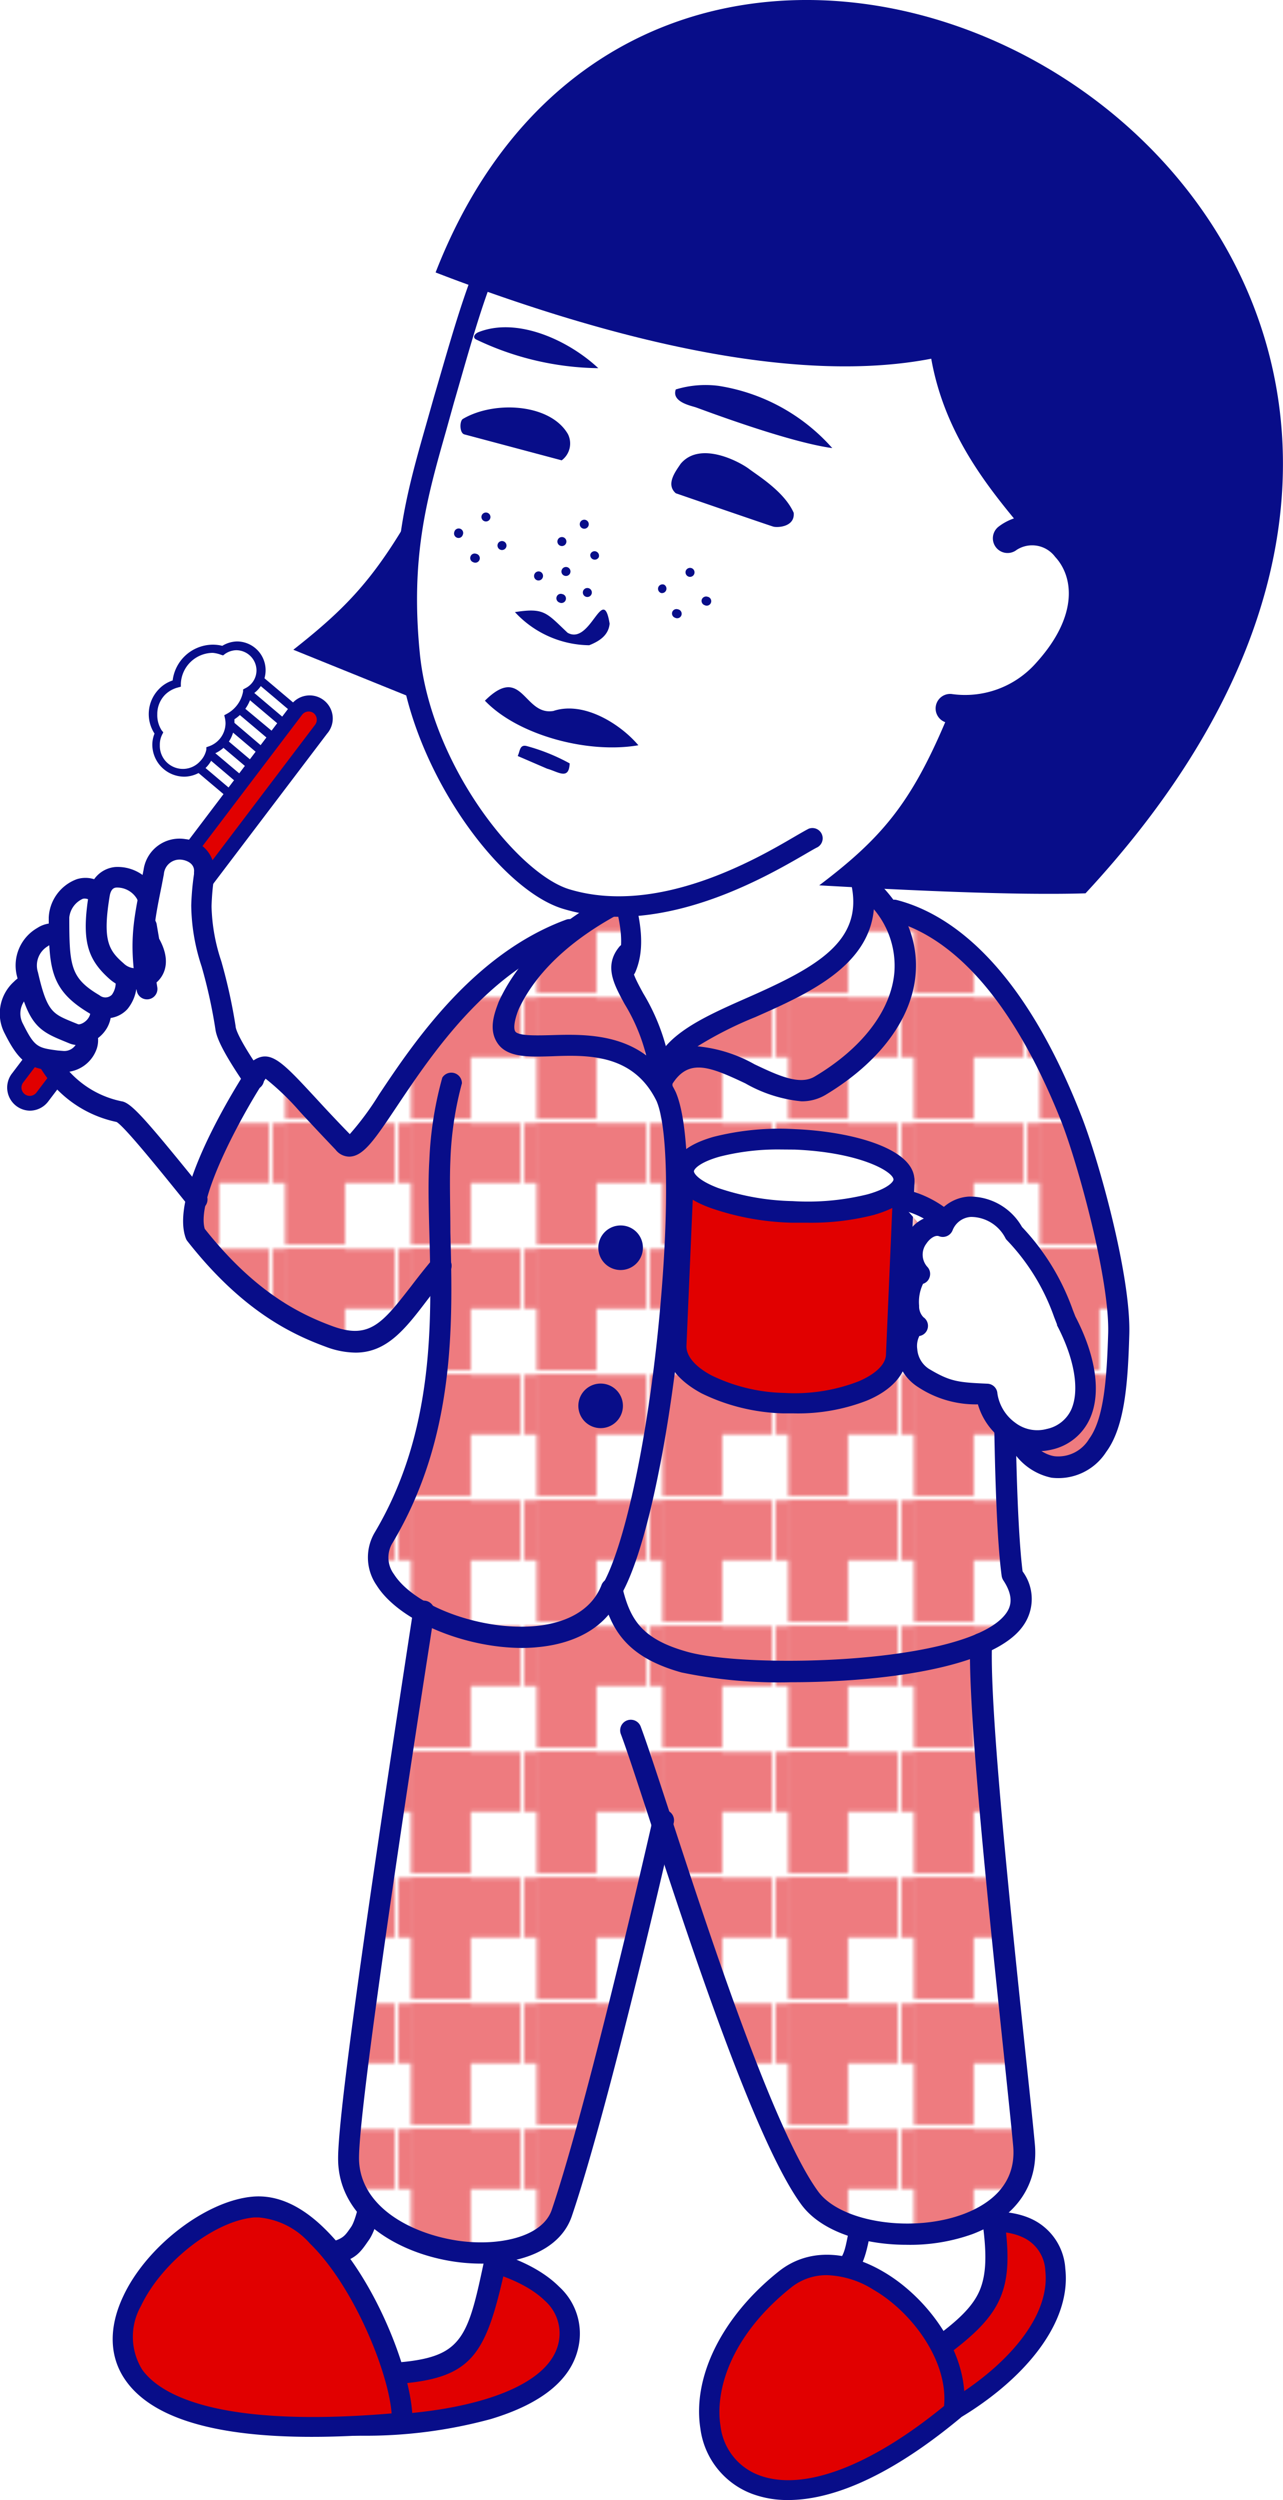 <svg xmlns="http://www.w3.org/2000/svg" viewBox="0 0 111.1 216.47"><defs><clipPath id="clip-path"><path class="cls-1" d="M3.14.02h32v32h-32z"/></clipPath><clipPath id="clip-path-2"><path class="cls-1" d="M-28.89.02h32v32h-32z"/></clipPath><pattern id="Unnamed_Pattern_4" data-name="Unnamed Pattern 4" width="32.03" height="32.03" patternTransform="matrix(.33 0 0 .33 579 -240.4)" patternUnits="userSpaceOnUse"><path class="cls-1" d="M0 0h32.03v32.03H0z"/><g style="clip-path:url(#clip-path)"><path class="cls-3" d="M-8.81.19h49.65v15.66H-8.81z"/><path class="cls-3" d="M3.31-11.93h15.66v55.9H3.31z"/></g><path class="cls-3" d="M-40.84.19H8.81v15.66h-49.65z" style="clip-path:url(#clip-path-2)"/></pattern><style>.cls-1{fill:none}.cls-3{fill:#ee7b7f;mix-blend-mode:multiply}.cls-5{fill:#fff}.cls-6{fill:#e10000}.cls-7{fill:#080d89}</style></defs><g id="レイヤー_2" data-name="レイヤー 2"><g id="レイヤー_1-2" data-name="レイヤー 1"><path class="cls-5" d="m54.16 78.43.58 3.56-.88 2.65 3.52 7.2 4.78-3.08 7.38-4.05 4.13-2.7.75-2.43.53-3.08 4.24-4.99-6.47-.83-14.14 2.85-4.42 4.9z"/><path class="cls-6" d="M30.81 210c7.17 0 17.2-1.58 18.41-6.94 1.52-6.76-11.28-10.36-25.67-6.94"/><path class="cls-7" d="M31.09 210.9h-.28a.88.88 0 1 1 0-1.75 1.5 1.5 0 0 0 .3 0c7.93 0 16.27-1.93 17.25-6.26a3.77 3.77 0 0 0-1.18-3.68C44 196.09 35 194.33 23.75 197a.87.87 0 0 1-1.05-.65.86.86 0 0 1 .65-1.06c10.65-2.53 20.92-1.43 25.07 2.71a5.49 5.49 0 0 1 1.65 5.31c-.62 2.75-3.16 4.82-7.57 6.15a41.33 41.33 0 0 1-11.41 1.44Z"/><path class="cls-5" d="M34.09 181.19c-1 2.17-1.69 10.42-2.91 12.16s-.81 1.71-10.32 2.74c-7.87.86-9.84 9.43 2.28 9.5 21.43.11 16.7.69 22.1-20"/><path class="cls-7" d="M28.59 206.57h-5.45c-6.87 0-9.46-2.74-9.59-5.26-.16-3 2.94-5.68 7.2-6.15 8.69-.94 8.71-1 9.51-2.13l.14-.2c.55-.79 1.09-3.86 1.52-6.32a30.15 30.15 0 0 1 1.3-5.7 1 1 0 0 1 1.75.79 31.28 31.28 0 0 0-1.17 5.24c-.63 3.59-1.1 6-1.83 7.08l-.14.2c-1.31 1.91-1.67 2-10.87 3-3.51.38-5.59 2.45-5.5 4.14s2.14 3.41 7.69 3.44h1.76c7.74.05 11.64.07 13.68-1.16s2.48-3.77 3.59-9c.52-2.44 1.17-5.48 2.13-9.17a1 1 0 0 1 1.85.49c-.95 3.64-1.59 6.65-2.1 9.08-2.3 10.73-3.06 11.63-15.47 11.63Z"/><path class="cls-6" d="M34.84 209.76c.28-4.53-5.84-19.26-12.84-18.65-9.13.79-25.33 22.15 12.84 18.65Z"/><path class="cls-7" d="M27 211c-8.42 0-13.82-1.63-16.11-4.87-1.42-2-1.51-4.54-.24-7.26 2-4.34 7.16-8.31 11.23-8.67 2.07-.18 4.16.74 6.21 2.75 4.66 4.53 7.83 13.34 7.61 16.83a.87.87 0 0 1-.79.82q-4.31.4-7.91.4Zm7.83-1.27ZM22.39 192H22c-3.46.31-8 3.88-9.79 7.66a5.42 5.42 0 0 0 .09 5.5c1.41 2 6.09 5.12 21.61 3.81-.26-3.54-3.26-11-7.07-14.71a6.68 6.68 0 0 0-4.45-2.26Z"/><path class="cls-6" d="M78.86 210.53c6.71-2.76 13.13-8.51 12.52-14-.78-6.91-11.51-5-23.83 3.85"/><path class="cls-7" d="M78.86 211.41a.88.88 0 0 1-.34-1.7c6.23-2.56 12.55-8 12-13.07a3.34 3.34 0 0 0-2-2.94c-3.73-1.7-11.95 1.3-20.46 7.41a.88.88 0 1 1-1-1.44c9.28-6.63 17.78-9.54 22.19-7.57a5.08 5.08 0 0 1 3 4.34c.67 6-6.06 12-13.06 14.9a.78.78 0 0 1-.33.07Z"/><path class="cls-5" d="M73.8 181.54c-.24 2.41 1.06 9.8.53 12.37-.64 3.1-1.07 3-8.18 6.75 0 0-4.15 15.85 6.14 8.83 16.62-11.34 15.44-8.2 11.83-28.11"/><path class="cls-7" d="M68 212.25a3.15 3.15 0 0 1-1.86-.57c-.55-.39-3.15-2.73-.91-11.27a1 1 0 0 1 .47-.6l2.23-1.17c5-2.63 5-2.67 5.46-4.92.27-1.31 0-4.29-.26-6.91a36.38 36.38 0 0 1-.29-5.37 1 1 0 0 1 1-.86 1 1 0 0 1 .86 1 37.14 37.14 0 0 0 .29 5c.27 2.89.55 5.88.23 7.47-.66 3.19-1.43 3.59-6.45 6.23l-1.84 1c-.77 3.19-1.17 7.8.26 8.81.77.55 2.38 0 4.51-1.41 1.59-1.09 3-2 4.3-2.9 5.29-3.53 8-5.3 8.89-7.6s.33-5.53-.89-12c-.27-1.4-.56-2.95-.87-4.68a1 1 0 1 1 1.88-.34c.31 1.72.61 3.27.87 4.67 2.58 13.61 2.42 14-8.81 21.51-1.28.85-2.7 1.8-4.29 2.89a9.24 9.24 0 0 1-4.78 2.02Z"/><path class="cls-6" d="M82.53 208.71c1-7.14-8.85-15.88-14.54-11.35-13.42 10.64-5.16 27.93 14.54 11.35Z"/><path class="cls-7" d="M68.26 216.47a8.74 8.74 0 0 1-3.12-.53 7 7 0 0 1-4.49-5.65c-.71-4.5 1.89-9.72 6.79-13.62 2.41-1.92 5.69-1.92 9 0 3.91 2.25 7.68 7.28 7 12.18a.86.86 0 0 1-.31.54c-6.76 5.61-11.65 7.08-14.87 7.08ZM71.62 197a4.88 4.88 0 0 0-3.09 1.05c-5.26 4.19-6.63 8.92-6.14 12a5.19 5.19 0 0 0 3.36 4.28c3.81 1.42 9.61-.77 16-6 .37-3.89-2.77-8.14-6.13-10.08a8 8 0 0 0-4-1.25Zm10.91 11.71Z"/><path class="cls-5" d="M92.81 96.93c-4.26-10.77-9.07-15.2-12.72-17.07-3.33-.49-4-3-5.68-3.65a10.81 10.81 0 0 1 .45 3.91L72 83.41C64 87.7 59.1 89.68 57.31 94c-2-8.29-6.14-7.9-2.57-12 0 0 .52-2.87.65-4.57a16.13 16.13 0 0 0-6.11 3.08 2.15 2.15 0 0 1-.27.1C36.7 85.35 31.59 101.55 29.72 99c-4.95-5.14-6.16-7-7.21-6.4-.87 1.23-6.86 10.85-5.56 14.35 4.53 5.76 8.61 7.76 11.6 8.85 4.69 1.71 5.92-1.71 9.65-6.1.12 7.27-.28 15.61-4.93 23.46-1.42 2.41.37 4.81 3.38 6.47-1.7 11.24-6.6 42.87-6.48 47.43.26 9.28 16.11 11.56 18.48 4.57 3.28-9.7 8.81-33.78 8.86-34 2.82 7.44 9 27.87 12.63 32.75 3.45 4.66 19.06 6.62 18.5-4.68-.42-8.46-4-35.87-3.72-43.34 3-1.32 4.52-3.25 2.73-6-.48-3.54-.65-11.36-.65-18.74 0-.66 1.24 3.71 1.37 4.34 2 9 8.26 4 8.59-6.44.11-4.8-2.6-14.67-4.15-18.59Z"/><path d="M92.81 96.93c-4.26-10.77-9.07-15.2-12.72-17.07-3.33-.49-4-3-5.68-3.65a10.81 10.81 0 0 1 .45 3.91L72 83.41C64 87.7 59.1 89.68 57.31 94c-2-8.29-6.14-7.9-2.57-12 0 0 .52-2.87.65-4.57a16.13 16.13 0 0 0-6.11 3.08 2.15 2.15 0 0 1-.27.1C36.7 85.35 31.59 101.55 29.72 99c-4.95-5.14-6.16-7-7.21-6.4-.87 1.23-6.86 10.85-5.56 14.35 4.53 5.76 8.61 7.76 11.6 8.85 4.69 1.71 5.92-1.71 9.65-6.1.12 7.27-.28 15.61-4.93 23.46-1.42 2.41.37 4.81 3.38 6.47-1.7 11.24-6.6 42.87-6.48 47.43.26 9.28 16.11 11.56 18.48 4.57 3.28-9.7 8.81-33.78 8.86-34 2.82 7.44 9 27.87 12.63 32.75 3.45 4.66 19.06 6.62 18.5-4.68-.42-8.46-4-35.87-3.72-43.34 3-1.32 4.52-3.25 2.73-6-.48-3.54-.65-11.36-.65-18.74 0-.66 1.24 3.71 1.37 4.34 2 9 8.26 4 8.59-6.44.11-4.8-2.6-14.67-4.15-18.59Z" style="fill:url(#Unnamed_Pattern_4)"/><path class="cls-7" d="M2.57 96.17A2 2 0 0 1 1 93l24.14-31.88a2 2 0 1 1 3.18 2.41L4.17 95.38a2 2 0 0 1-1.6.79Z"/><path class="cls-6" d="M2.57 94.89a.7.7 0 0 1-.43-.15.72.72 0 0 1-.14-1l24.16-31.85a.72.72 0 0 1 1-.14.73.73 0 0 1 .13 1L3.15 94.61a.74.74 0 0 1-.58.28Z"/><path class="cls-7" d="M25.62 61.87a.33.33 0 0 1-.23-.09l-4.84-4.09a.36.36 0 1 1 .47-.55l4.84 4.09a.36.36 0 0 1 0 .51.39.39 0 0 1-.24.13ZM24.68 63.09a.33.33 0 0 1-.23-.09l-4.84-4.09a.36.36 0 1 1 .47-.55l4.83 4.09A.36.36 0 0 1 25 63a.39.39 0 0 1-.32.09ZM23.74 64.31a.38.38 0 0 1-.24-.09l-4.83-4.08a.37.37 0 0 1-.05-.52.37.37 0 0 1 .52 0L24 63.67a.36.36 0 0 1 .05.51.37.37 0 0 1-.31.13ZM22.8 65.53a.41.41 0 0 1-.24-.08l-4.83-4.09a.36.36 0 0 1-.05-.51.37.37 0 0 1 .52-.05l4.8 4.09a.35.35 0 0 1 0 .51.34.34 0 0 1-.2.13ZM21.86 66.75a.35.35 0 0 1-.24-.08l-4.84-4.09a.36.36 0 0 1 0-.51.36.36 0 0 1 .51 0l4.84 4.09a.37.37 0 0 1 0 .52.36.36 0 0 1-.27.07ZM20.91 68a.35.35 0 0 1-.23-.09l-4.84-4.11a.36.36 0 1 1 .47-.55l4.84 4.08a.37.37 0 0 1-.24.65ZM20 69.2a.35.35 0 0 1-.23-.09L14.9 65a.36.36 0 0 1 .47-.55l4.84 4.09a.36.36 0 0 1 0 .51.37.37 0 0 1-.21.15Z"/><path class="cls-5" d="M12.8 85.63c-.72-4.29-.22-6.07.58-10.11.6-3 4.63-2.26 4.34.11a26.21 26.21 0 0 0-.25 2.82C17.23 80.66 19 84.62 19.55 89A15.42 15.42 0 0 0 22 93.46l-4.78 9.2-6-6.07-4.39-1.91-1.54-2.3L9 87.88l2.84-3.11 1 .86"/><path class="cls-7" d="M30.79 117.12a7.45 7.45 0 0 1-2.56-.5c-3.14-1.15-7.35-3.23-12-9.15a.89.89 0 0 1-.14-.25c-1.61-4.34 5.59-15.09 5.67-15.2a.81.81 0 0 1 .27-.25c1.43-.89 2.47.24 5.26 3.25.8.87 1.78 1.93 3 3.18a24.79 24.79 0 0 0 2.52-3.41C35.85 90.22 41 82.59 49 79.64a.91.91 0 0 1 1.18.54.92.92 0 0 1-.54 1.18c-7.44 2.75-12.16 9.79-15.28 14.45-1.92 2.87-2.89 4.32-4.11 4.34a1.51 1.51 0 0 1-1.19-.6c-1.24-1.3-2.25-2.38-3.08-3.28A22.43 22.43 0 0 0 23 93.4c-1.62 2.43-6.08 10.27-5.27 13 4.33 5.47 8.2 7.38 11.09 8.44 3.18 1.16 4.31-.29 6.78-3.47.55-.72 1.18-1.53 1.89-2.37a.93.93 0 0 1 1.3-.1.92.92 0 0 1 .1 1.29c-.68.81-1.27 1.57-1.84 2.31-1.9 2.5-3.51 4.62-6.26 4.62Z"/><path class="cls-5" d="M20.53 55.89a2 2 0 0 0-1.22.41 2.65 2.65 0 0 0-.93-.13 3.14 3.14 0 0 0-3.1 3 2.77 2.77 0 0 0-1.28.74 2.7 2.7 0 0 0-.77 2 2.75 2.75 0 0 0 .55 1.59 2.58 2.58 0 0 0-.24 1.07 2.42 2.42 0 0 0 2.41 2.37 2.4 2.4 0 0 0 1.69-.73 2.5 2.5 0 0 0 .63-1.21 2.49 2.49 0 0 0 1.7-2.4 2.07 2.07 0 0 0-.06-.5 3.17 3.17 0 0 0 1.58-2.18A2.13 2.13 0 0 0 22.65 58a2.13 2.13 0 0 0-2.12-2.11Z"/><path class="cls-7" d="M16 67.25a2.78 2.78 0 0 1-2.81-2.73 2.57 2.57 0 0 1 .19-1 3.1 3.1 0 0 1 .37-3.84 2.86 2.86 0 0 1 1.2-.76 3.53 3.53 0 0 1 3.43-3.1 3.42 3.42 0 0 1 .87.1 2.55 2.55 0 0 1 1.28-.38A2.49 2.49 0 0 1 23 58a2.46 2.46 0 0 1-1.2 2.15 3.5 3.5 0 0 1-1.5 2.13v.32a2.86 2.86 0 0 1-1.77 2.67 2.7 2.7 0 0 1-.67 1.17 2.74 2.74 0 0 1-1.86.81Zm2.47-10.72h-.07a2.79 2.79 0 0 0-2.74 2.66v.27l-.26.07a2.46 2.46 0 0 0-1.11.63 2.38 2.38 0 0 0-.67 1.69 2.43 2.43 0 0 0 .38 1.39l.14.17-.1.2a1.93 1.93 0 0 0-.2.9 2 2 0 0 0 3.5 1.39 2 2 0 0 0 .53-1v-.2l.2-.07a2.14 2.14 0 0 0 1.46-2 2.28 2.28 0 0 0-.05-.44l-.06-.26.24-.13a2.75 2.75 0 0 0 1.39-1.93v-.17l.16-.09a1.73 1.73 0 0 0 1-1.58 1.76 1.76 0 0 0-1.75-1.73 1.78 1.78 0 0 0-1 .34l-.14.11-.17-.05a2.71 2.71 0 0 0-.72-.17ZM41.7 196a16.22 16.22 0 0 1-2.42-.18c-4.89-.74-9.89-3.72-10-8.73-.12-4.36 4.1-31.93 6.12-45.18l.39-2.54a.92.92 0 0 1 1.82.27l-.39 2.55C35.33 154.31 31 182.8 31.09 187c.11 4 4.33 6.35 8.46 7 3.46.53 7.4-.23 8.23-2.66 3.25-9.61 8.7-33.62 8.76-33.87a.92.92 0 1 1 1.79.41c0 .24-5.53 24.34-8.81 34-.98 2.9-4.33 4.12-7.82 4.12Z"/><path class="cls-7" d="M78.49 194.37c-3.67 0-7.35-1.12-9.09-3.47-4.05-5.5-9.82-23.14-13.26-33.68-1.06-3.25-1.9-5.81-2.39-7.1a.92.92 0 0 1 1.72-.65c.5 1.33 1.35 3.91 2.42 7.18 3.4 10.43 9.11 27.9 13 33.16 2 2.63 8.2 3.56 12.62 1.87 2.11-.81 4.55-2.49 4.22-5.92-.17-1.84-.46-4.56-.79-7.76-1.25-11.87-3.14-29.81-2.93-35.7a.91.91 0 0 1 1-.89.92.92 0 0 1 .89 1c-.21 5.77 1.67 23.63 2.91 35.44.34 3.22.63 5.94.8 7.78.34 3.52-1.62 6.37-5.39 7.81a16 16 0 0 1-5.73.93Z"/><path class="cls-7" d="M68.49 145.66a41.38 41.38 0 0 1-9.49-.85c-4.7-1.32-6.13-3.65-6.91-7a.92.92 0 0 1 .69-1.1.91.91 0 0 1 1.1.68c.68 2.88 1.73 4.54 5.62 5.63 5.22 1.48 24.37 1.11 27.61-3.31.37-.51.76-1.37-.22-2.86a1 1 0 0 1-.15-.38c-.4-2.94-.58-8.55-.66-13.9a1.87 1.87 0 0 0-.07-.22 28.11 28.11 0 0 1 0-4.64v-.11a1.6 1.6 0 0 1 .28-.75.94.94 0 0 1 1-.16 1 1 0 0 1 .55.9v4.66c.81 2.21 2.07 3.62 3.47 3.84a3.11 3.11 0 0 0 3-1.5c1.31-1.78 1.53-5.33 1.65-9.12.14-4.6-2.54-14.41-4-18.22-5-12.66-10.81-16.53-14.8-17.55a.92.92 0 0 1 .46-1.78c4.4 1.12 10.76 5.27 16 18.65 1.5 3.79 4.33 13.91 4.17 19-.12 4.09-.37 7.94-2 10.15a4.92 4.92 0 0 1-4.74 2.23 5.27 5.27 0 0 1-3.05-1.89c.11 4.58.3 8 .55 10a4 4 0 0 1 0 4.78c-2.61 3.59-12.25 4.82-20.06 4.82Z"/><path class="cls-7" d="M69.4 95.36a12.1 12.1 0 0 1-4.85-1.55c-3.17-1.5-5-2.23-6.44.23a.91.91 0 0 1-1 .43.92.92 0 0 1-.67-.91c.11-3.56 4.08-5.32 8.27-7.17 6-2.64 10.1-4.89 9-9.84a.92.92 0 0 1 1.49-.9c2.88 2.38 4.34 5.44 4.09 8.64C79 88.2 76.15 92 71.49 94.8a4 4 0 0 1-2.09.56Zm-9-4.76a12.39 12.39 0 0 1 4.93 1.55c2 .95 3.9 1.85 5.21 1.07 4.14-2.46 6.65-5.76 6.91-9.07a7.56 7.56 0 0 0-1.78-5.42c-.45 5-5.83 7.37-10.27 9.34a32.38 32.38 0 0 0-5 2.53ZM45.22 142.69c-5 0-10.66-2.34-12.6-5.41a4.25 4.25 0 0 1-.14-4.64c5.15-8.7 4.9-18.22 4.7-25.88-.06-2.25-.12-4.38 0-6.34a31.32 31.32 0 0 1 1.12-7.11.92.92 0 0 1 1.7.49 29.29 29.29 0 0 0-1 6.7c-.08 1.89 0 4 0 6.21.21 7.89.46 17.72-5 26.87a2.42 2.42 0 0 0 .11 2.72c1.78 2.8 7.64 4.94 12.31 4.49 2-.19 4.65-1 5.65-3.5a.92.92 0 1 1 1.71.67c-1 2.66-3.6 4.32-7.19 4.66a13.56 13.56 0 0 1-1.37.07ZM55.67 108.11a1.93 1.93 0 1 1-1.84-2 1.92 1.92 0 0 1 1.84 2ZM53.94 121.8a1.93 1.93 0 1 1-1.84-2 1.93 1.93 0 0 1 1.84 2Z"/><path class="cls-7" d="M57.31 94.9a.93.93 0 0 1-.92-.86 16 16 0 0 0-2.3-7.1c-.94-1.72-1.83-3.34-.43-5a.92.92 0 0 1 1.39 1.2c-.51.58-.32 1.1.65 2.87a17.92 17.92 0 0 1 2.53 7.86.93.93 0 0 1-.86 1Z"/><path class="cls-7" d="M53 138.54a1 1 0 0 1-.46-.12.92.92 0 0 1-.34-1.25c1.8-3.17 3.7-11.68 4.74-21.58 1-9.6 1-17.75-.09-20.26-2-4.07-5.92-4-9.08-3.87-2 .06-3.8.11-4.65-1.08s-.33-2.6.07-3.65c1.9-4.14 5.77-7.55 11.52-10.2a.92.92 0 0 1 1.22.45.91.91 0 0 1-.45 1.22c-5.26 2.43-8.93 5.62-10.59 9.24-.53 1.4-.32 1.8-.27 1.87.28.4 1.84.35 3.1.32 3.29-.1 8.28-.24 10.8 4.94 2.76 6.44-.49 36.1-4.73 43.51a.91.91 0 0 1-.79.46Z"/><path class="cls-5" d="M54 77.66c.52 2 1 4.26.19 6.18"/><path class="cls-7" d="M54.21 84.71a.84.84 0 0 1-.35-.07.87.87 0 0 1-.45-1.14c.72-1.65.28-3.68-.23-5.62a.87.87 0 0 1 1.68-.44c.56 2.14 1.08 4.6.15 6.75a.88.88 0 0 1-.8.52ZM38.09 40c-4.74 9-7 11.79-12.69 16.26l11 4.45C37.27 55 38.09 40 38.09 40Z"/><path class="cls-5" d="M70.43 72.56c-2 1-12.14 8.1-21.39 5.28C44 76.32 36.43 66.35 35.46 56.6c-.89-9.15.86-14.38 2.7-20.93C41.46 23.94 44 14.12 54.42 7.89c24.43-14.55 52.82 8.25 46.92 36-4.73 22.3-9.89 26.35-23.16 28.17Z"/><path class="cls-5" d="M87.25 46.59c3.66-2.91 10.63 3.69 3.41 11.63a9.39 9.39 0 0 1-8.39 3.09"/><path class="cls-7" d="M37.72 23.59c.93.36 1.88.72 2.85 1.07-1.1 3.07-2 6.34-3 9.74l-.68 2.4c-1.71 6-3.19 11.22-2.34 19.89 1 9.82 8.63 20.31 14.2 22a16.19 16.19 0 0 0 4.79.69c6.85 0 13.35-3.78 16.13-5.39.5-.29.89-.52 1.12-.63a.89.89 0 0 0-.77-1.6c-.29.15-.69.38-1.24.7C65.57 74.34 57 79.33 49.3 77c-4.43-1.34-12-10.74-12.95-20.47-.82-8.34.62-13.39 2.28-19.23l.67-2.41c1-3.43 1.87-6.64 2.93-9.62 12.23 4.33 27 8 38.41 5.79 1.06 6 4.33 10.39 7.16 13.83a4.59 4.59 0 0 0-1.34.72 1.27 1.27 0 1 0 1.58 2 2.48 2.48 0 0 1 3.33.61c1.57 1.68 2.07 5.08-1.65 9.18a8.2 8.2 0 0 1-7.33 2.69 1.26 1.26 0 0 0-.54 2.44c-3 7.06-5.54 10.07-10.91 14.13 7.78.44 17.14.88 23.06.69 53.87-58.03-34.87-108.71-56.28-53.76Z"/><path class="cls-7" d="M41.41 28.77c3.38-1.36 7.83.7 10.4 3.11a25.15 25.15 0 0 1-10.61-2.5c-.29-.18-.1-.47.21-.61ZM58.52 33.72c-.39 1.08 1.31 1.41 1.73 1.55s7.92 3 11.82 3.53a16.54 16.54 0 0 0-9.85-5.39 8.85 8.85 0 0 0-3.7.31ZM68.73 44.4c.12 1.23-1.4 1.3-1.76 1.2s-8.45-2.89-8.45-2.89c-.9-.78 0-1.92.42-2.55 1.67-2 5.05-.21 5.92.44s3.07 2 3.87 3.8ZM49.18 37.59a1.82 1.82 0 0 1-.54 2.27l-8.44-2.25c-.42-.13-.41-1.18-.11-1.34 2.71-1.6 7.56-1.33 9.09 1.32ZM52.79 54c-.09 1-.88 1.52-1.77 1.87A8.9 8.9 0 0 1 44.59 53c2.54-.4 2.72.05 4.56 1.79 2 1.12 3.06-4.34 3.64-.79ZM55.28 64.53c-4.37.76-10.44-.87-13.29-3.86 3.26-3.23 3.35 1.33 5.93.89 2.64-.88 5.81 1.14 7.36 2.97ZM49.33 66.1c-.06 1.49-1 .72-1.95.46l-2.55-1.1c.2-.4.16-1 .75-.87a16.9 16.9 0 0 1 3.75 1.51ZM48.64 49.36a.39.39 0 1 1 .24.49.38.38 0 0 1-.24-.49ZM48.2 51.68a.38.38 0 0 1 .49-.24.39.39 0 1 1-.25.73.39.39 0 0 1-.24-.49ZM46.27 49.74a.39.39 0 0 1 .5-.24.39.39 0 0 1 .23.5.39.39 0 0 1-.5.24.39.39 0 0 1-.23-.5ZM50.49 51.18a.39.39 0 1 1 .24.49.39.39 0 0 1-.24-.49ZM59.38 49.43a.4.4 0 0 1 .5-.24.39.39 0 0 1 .24.5.39.39 0 0 1-.49.24.4.4 0 0 1-.25-.5ZM57 50.86a.39.39 0 0 1 .5-.24.39.39 0 0 1-.25.73.39.39 0 0 1-.25-.49ZM58.21 53a.39.39 0 0 1 .5-.24.39.39 0 1 1-.25.73.39.39 0 0 1-.25-.49ZM60.77 51.91a.4.4 0 0 1 .5-.24.39.39 0 1 1-.25.73.39.39 0 0 1-.25-.49ZM41.71 44.64a.39.39 0 0 1 .5-.24.39.39 0 0 1 .24.49.39.39 0 0 1-.5.24.39.39 0 0 1-.24-.49ZM39.34 46.06a.39.39 0 1 1 .73.26.38.38 0 0 1-.49.24.39.39 0 0 1-.24-.5ZM40.74 48.19a.38.38 0 0 1 .49-.24.39.39 0 1 1-.25.73.38.38 0 0 1-.24-.49ZM43.1 47.11a.39.39 0 0 1 .5-.24.39.39 0 0 1 .24.49.39.39 0 1 1-.74-.25ZM51.12 48a.38.38 0 0 1 .49-.25.39.39 0 0 1 .24.5.39.39 0 0 1-.73-.25ZM48.29 46.76a.39.39 0 1 1 .24.5.39.39 0 0 1-.24-.5ZM50.21 45.32a.39.39 0 1 1 .73.25.39.39 0 0 1-.73-.25Z"/><path class="cls-6" d="m59.18 101.38-.65 15.09c-.11 2.53 4.08 4.75 9.35 5s9.64-1.63 9.75-4.15l.65-15.1"/><path class="cls-7" d="M68.75 122.38h-.91a17.09 17.09 0 0 1-7.08-1.73c-2.09-1.12-3.21-2.61-3.14-4.19l.65-15.1a.9.9 0 0 1 .95-.87.91.91 0 0 1 .87 1l-.65 15.09c0 .84.75 1.76 2.17 2.51a15.07 15.07 0 0 0 6.31 1.52 15.3 15.3 0 0 0 6.42-1c1.48-.63 2.35-1.47 2.38-2.31l.65-15.1a.9.9 0 0 1 .95-.87.92.92 0 0 1 .87.95l-.65 15.1c-.07 1.58-1.31 3-3.49 3.9a16.44 16.44 0 0 1-6.3 1.1Z"/><path class="cls-5" d="M78.28 102.2c-.08 1.74-4.41 3-9.69 2.73s-9.49-1.81-9.41-3.55 4.41-3 9.68-2.73 9.49 1.82 9.42 3.55Z"/><path class="cls-7" d="M69.85 105.87h-1.3a23.08 23.08 0 0 1-7-1.27c-2.79-1-3.33-2.34-3.29-3.23s.69-2.13 3.55-2.94a23.27 23.27 0 0 1 7.08-.66c5 .22 10.41 1.72 10.29 4.5 0 .89-.69 2.13-3.56 2.94a22 22 0 0 1-5.77.66Zm-2.25-6.34a20.4 20.4 0 0 0-5.28.62c-1.8.51-2.23 1.1-2.23 1.27s.36.79 2.11 1.45a21.32 21.32 0 0 0 6.43 1.13 21.5 21.5 0 0 0 6.51-.59c1.8-.51 2.22-1.1 2.23-1.27 0-.67-2.84-2.36-8.55-2.6Z"/><path class="cls-5" d="M77.67 103.77a8.43 8.43 0 0 1 7.09 8.14"/><path class="cls-7" d="M84.76 112.81a.9.9 0 0 1-.9-.9 7.5 7.5 0 0 0-6.29-7.24.91.91 0 0 1-.8-1 .89.89 0 0 1 1-.79 9.35 9.35 0 0 1 7.89 9 .9.9 0 0 1-.9.93Z"/><path class="cls-5" d="M92.34 114.36a20.43 20.43 0 0 0-4.53-7.58c-1.84-3-5.19-3-6.2-.56-1.65-.64-3.75 2.3-2 4.11-.91.11-1.52 3.55-.19 4.47-1.07.1-1.51 3.26.57 4.51s2.92 1.31 5.5 1.42c.07 1.73 2.22 4.69 5.39 3.9 3.94-1 3.87-5.63 1.46-10.27Z"/><path class="cls-7" d="M89.81 125.66a4.93 4.93 0 0 1-3-1 5.85 5.85 0 0 1-2.13-3.06 9.07 9.07 0 0 1-5.2-1.51 4.14 4.14 0 0 1-1.8-4.42 2.83 2.83 0 0 1 .43-1 5.07 5.07 0 0 1-.23-3.31 3.65 3.65 0 0 1 .49-1.16 3.43 3.43 0 0 1 .28-3.48 3 3 0 0 1 2.44-1.47 3.61 3.61 0 0 1 2.78-1.64 5.19 5.19 0 0 1 4.63 2.63 20.31 20.31 0 0 1 4.4 7.19l.22.56c1.79 3.43 2.25 6.65 1.26 8.84a4.73 4.73 0 0 1-3.32 2.69 5.46 5.46 0 0 1-1.25.14Zm-10.19-10a1.92 1.92 0 0 0-.19 1.16 2.23 2.23 0 0 0 1 1.7c1.85 1.11 2.53 1.18 5.08 1.29a.9.9 0 0 1 .86.86 3.83 3.83 0 0 0 1.53 2.51 3.14 3.14 0 0 0 2.74.55 3 3 0 0 0 2.12-1.67c.75-1.68.29-4.41-1.23-7.31a.43.43 0 0 1 0-.07l-.25-.64a18.44 18.44 0 0 0-4.09-6.66.76.76 0 0 1-.11-.14 3.37 3.37 0 0 0-3-1.87 1.82 1.82 0 0 0-1.6 1.18.91.91 0 0 1-1.17.49c-.3-.12-.77.16-1.09.64a1.58 1.58 0 0 0 .07 2 .89.89 0 0 1 .2.93.85.85 0 0 1-.56.55 3.61 3.61 0 0 0-.34 1.9 1.34 1.34 0 0 0 .38 1 .9.9 0 0 1 .35 1 .88.88 0 0 1-.7.62Z"/><path class="cls-5" d="M4.08 91.69a9.26 9.26 0 0 0 6.31 4.61c.7.19 3.35 3.48 6.7 7.62"/><path class="cls-7" d="M17.07 104.82a.85.85 0 0 1-.68-.33c-2.62-3.25-5.56-6.89-6.29-7.34a10.12 10.12 0 0 1-6.78-5 .9.9 0 1 1 1.52-1 8.39 8.39 0 0 0 5.8 4.23c.87.25 2.21 1.82 7.13 7.9a.92.92 0 0 1-.13 1.28.89.89 0 0 1-.57.26Zm-6.92-7.65Z"/><path class="cls-5" d="M3.36 85.4c-1.14-.75-3.27 1.38-2.14 3.67 1.3 2.66 2 2.54 4.16 2.84 1.72.24 3.54-2.23.86-3.53"/><path class="cls-7" d="M5.61 92.83h-.35l-.46-.07c-2.11-.27-3-.49-4.39-3.27a3.71 3.71 0 0 1 .8-4.49 2.15 2.15 0 0 1 2.64-.37.9.9 0 1 1-1 1.5s-.23 0-.46.22A1.89 1.89 0 0 0 2 88.67c1 2 1.26 2.06 3 2.29l.5.04a1.17 1.17 0 0 0 1.17-.76c.15-.48-.37-.85-.82-1.07a.9.9 0 1 1 .79-1.62c1.75.85 2.06 2.22 1.75 3.22a3 3 0 0 1-2.78 2.06Z"/><path class="cls-5" d="M5.55 81.2c-1-1-3.81.4-3.18 3.2.95 4.17 1.8 4.18 4 5.11A1.91 1.91 0 0 0 7.69 86"/><path class="cls-7" d="M6.78 90.49a2 2 0 0 1-.78-.15l-.51-.21c-2.1-.86-3.07-1.42-4-5.53a3.74 3.74 0 0 1 1.74-4.25 2.48 2.48 0 0 1 3 .21.91.91 0 0 1 0 1.28.9.9 0 0 1-1.27 0 .79.79 0 0 0-.82.09 1.94 1.94 0 0 0-.85 2.27c.77 3.37 1.27 3.58 2.94 4.27l.52.21c.16.07.68-.14.94-.59.1-.17.4-.7-.5-1.38a.9.9 0 0 1 1.08-1.44 2.75 2.75 0 0 1 1 3.73 3 3 0 0 1-2.49 1.49Z"/><path class="cls-5" d="M9.37 78.31c-1.95-3-4.25-.41-4.25 1.13 0 4.28.13 5.79 3.07 7.52 2.06 1.21 3.63-1.41 2.19-3.49"/><path class="cls-7" d="M9.22 88.17a3 3 0 0 1-1.49-.44c-3.36-2-3.5-3.85-3.51-8.29a3.72 3.72 0 0 1 2.45-3.32c.74-.22 2.17-.29 3.46 1.7a.9.9 0 0 1-1.52 1c-.34-.53-.86-1.12-1.43-1A2 2 0 0 0 6 79.44c0 4.21.11 5.26 2.62 6.74a.79.79 0 0 0 1.07-.05A1.78 1.78 0 0 0 9.64 84a.9.9 0 0 1 .23-1.25.91.91 0 0 1 1.26.23 3.56 3.56 0 0 1-.1 4.4 2.46 2.46 0 0 1-1.81.79Z"/><path class="cls-5" d="M12.71 77.57c-.49-1.48-3.69-2.68-4.12-.06-.63 3.88-.17 5.16 1.51 6.6s4.57.48 2.81-2.5l-.22-1.33"/><path class="cls-7" d="M11.82 85.67a3.57 3.57 0 0 1-2.31-.88c-2-1.76-2.46-3.43-1.81-7.43a2.52 2.52 0 0 1 2.3-2.29 3.69 3.69 0 0 1 3.57 2.21.9.9 0 0 1-.57 1.14.89.89 0 0 1-1.13-.57 2 2 0 0 0-1.72-1c-.17 0-.54 0-.66.78-.61 3.76-.1 4.65 1.21 5.78a1.46 1.46 0 0 0 1.7.27c.29-.25.19-.87-.26-1.63l-.08-.14-.25-1.5a.9.9 0 1 1 1.77-.3l.2 1.17c1.26 2.27.15 3.46-.22 3.78a2.71 2.71 0 0 1-1.74.61Z"/><path class="cls-7" d="M22 94.36a.92.92 0 0 1-.75-.39c-2.14-3.13-2.52-4.25-2.6-4.87a43.75 43.75 0 0 0-1.19-5.41 17.34 17.34 0 0 1-.9-5.29 23.2 23.2 0 0 1 .24-2.72v-.16c.08-.71-.57-1-1-1.07a1.37 1.37 0 0 0-1.61 1.24l-.19 1c-.68 3.35-1 5-.38 8.79a.9.9 0 0 1-1.78.3c-.69-4.09-.31-6 .39-9.45l.2-1a3.14 3.14 0 0 1 3.65-2.67 2.78 2.78 0 0 1 2.47 3.07v.16a21.37 21.37 0 0 0-.23 2.54v.11a16 16 0 0 0 .84 4.68 47 47 0 0 1 1.24 5.62c0 .28.33 1.23 2.3 4.1a.9.9 0 0 1-.7 1.42Z"/></g></g></svg>